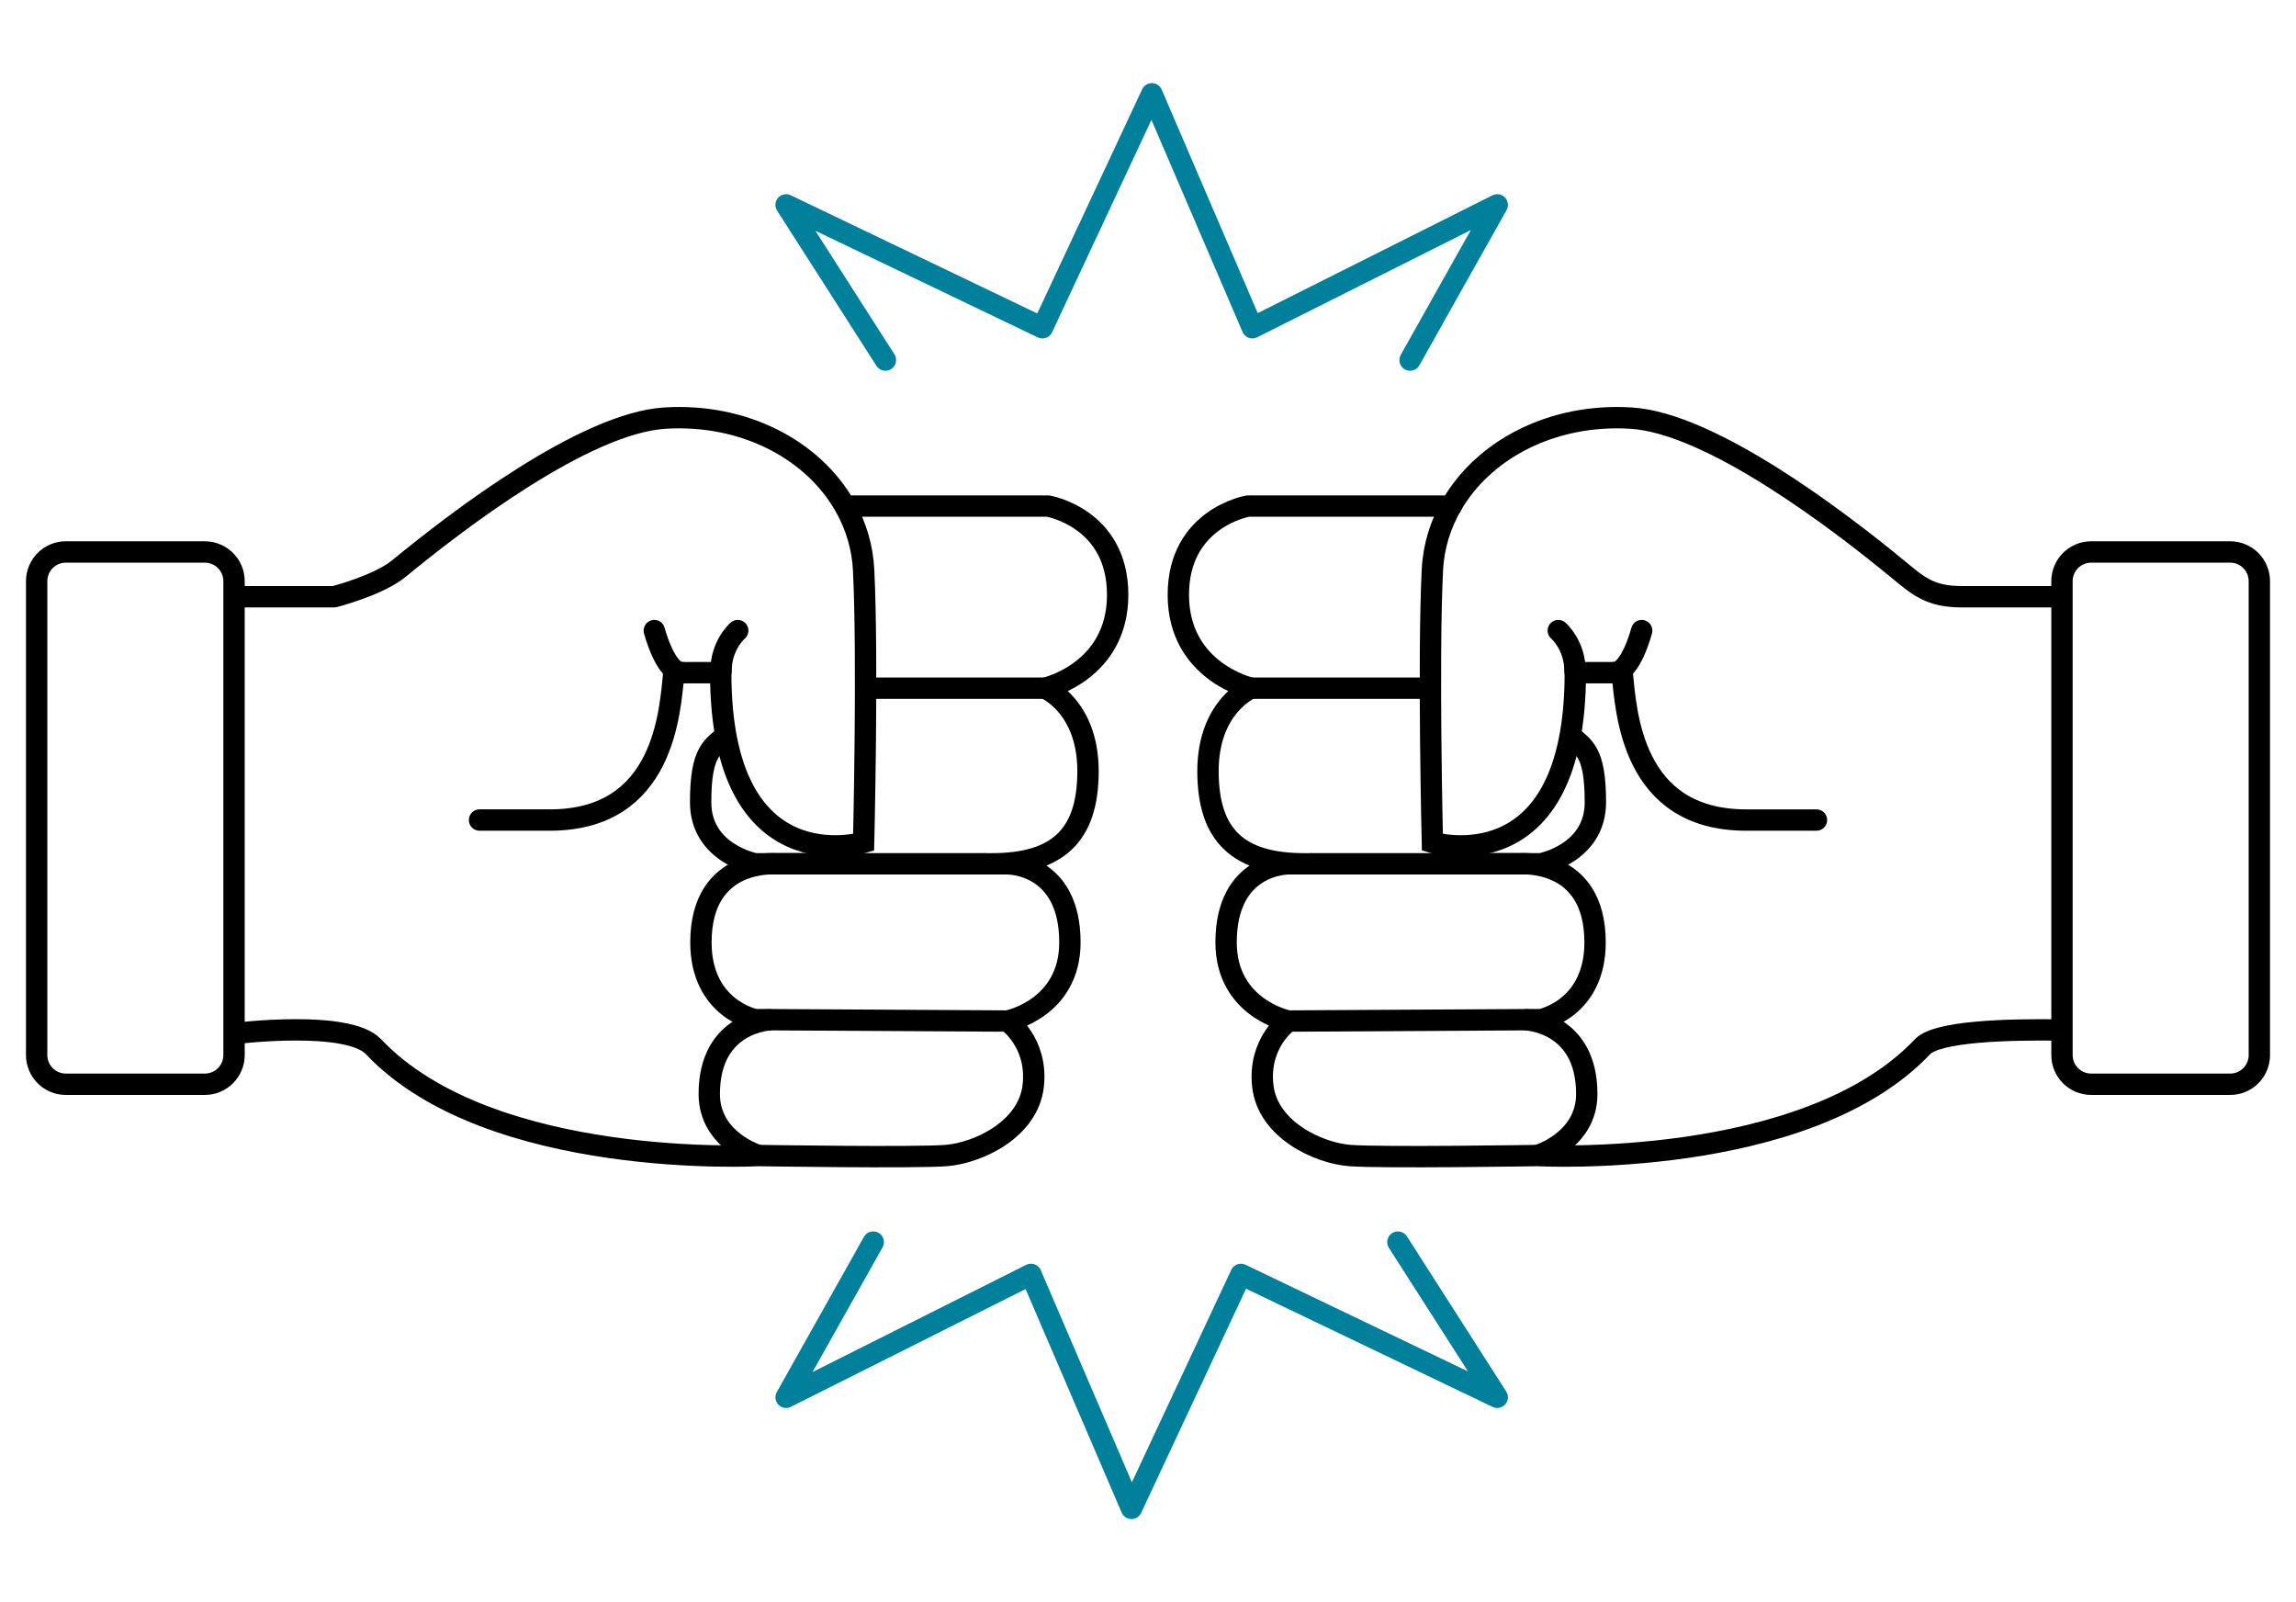<svg height="150" viewBox="0 0 215 150" width="215" xmlns="http://www.w3.org/2000/svg"><g fill="none" stroke-miterlimit="10" stroke-width="2"><path d="m82.912 33.709-9.299-14.527 23.998 11.503 10.25-21.904 9.414 21.904 22.926-11.503-8.16 14.527" stroke="#00809a" stroke-linecap="round" stroke-linejoin="round"/><path d="m130.902 116.291 9.299 14.525-23.998-11.502-10.25 21.905-9.414-21.905-22.926 11.502 8.158-14.525" stroke="#00809a" stroke-linecap="round" stroke-linejoin="round"/><g stroke="#000"><path d="m21.916 55.868h9.377s4.128-1.058 6.054-2.631c5.577-4.594 17.444-13.628 24.915-14.092 7.455-.463 13.877 2.994 16.855 8.234l-.002.001h19.023s6.521 1.098 6.521 8.31c0 7.213-6.797 8.739-6.797 8.739s4.021 1.663 4.021 7.767c0 6.103-2.91 8.678-9.014 8.678h-.553 2.025s5.846-.083 5.846 7.356c0 6.203-5.838 7.363-5.838 7.363s2.871 2.01 2.402 6.086c-.469 4.078-5.174 6.271-8.152 6.506-2.979.232-17.557 0-17.557 0s-25.129 1.373-36.07-10.191c-2.395-2.535-12.808-1.252-12.808-1.252" stroke-linejoin="round"/><path d="m94.352 95.594-23.65-.135s-5.066-1.008-5.066-7.227c0-8.039 7.123-7.358 7.123-7.358h19.561"/><path d="m78.816 80.874h-8.09s-5.117-.954-5.117-5.761c0-4.874 1.127-5.154 2.482-6.367"/><path d="m79.182 47.494c.988 1.781 1.584 3.766 1.688 5.869.418 8.361 0 25.504 0 25.504s-13.381 3.996-13.381-15.891h-4.389c-.377 3.642-.857 13.798-11.611 13.798h-6.584" stroke-linecap="round"/><path d="m97.863 64.43h-16.81"/><path d="m71.045 108.186s-4.629-1.367-4.629-5.76c0-6.832 5.797-6.959 5.797-6.959"/><path d="m3.432 54.412c.001-1.509 1.224-2.736 2.733-2.736l13.017.002c1.51 0 2.734 1.223 2.734 2.734v44.365c-.001 1.51-1.225 2.734-2.733 2.734h-13.021c-1.51 0-2.729-1.225-2.73-2.734z" stroke-linejoin="round"/><path d="m69.082 59.038s-1.566 1.334-1.566 3.791" stroke-linecap="round"/><path d="m61.271 59.038s1.014 3.938 2.58 3.938" stroke-linecap="round"/><path d="m193.078 55.868c-3.832 0-7.9 0-9.369 0-3.059 0-4.129-1.058-6.055-2.631-5.578-4.594-17.445-13.628-24.914-14.092-7.457-.463-13.879 2.994-16.857 8.234l.002.001h-19.023s-6.521 1.098-6.521 8.31c0 7.213 6.797 8.739 6.797 8.739s-4.021 1.663-4.021 7.767c0 6.103 2.912 8.678 9.016 8.678h.551-2.025s-5.846-.083-5.846 7.356c0 6.203 5.838 7.363 5.838 7.363s-2.869 2.01-2.4 6.086c.467 4.078 5.172 6.271 8.15 6.506 2.98.232 17.559 0 17.559 0s25.127 1.373 36.07-10.191c1.342-1.42 7.717-1.643 13.061-1.561" stroke-linejoin="round"/><path d="m120.648 95.594 23.65-.135s5.066-1.008 5.066-7.227c0-8.039-7.123-7.358-7.123-7.358h-19.561"/><path d="m136.186 80.874h8.088s5.119-.954 5.119-5.761c0-4.874-1.127-5.154-2.482-6.367"/><path d="m135.996 47.187c-1.096 1.86-1.756 3.952-1.865 6.177-.416 8.361 0 25.504 0 25.504s13.383 3.996 13.383-15.891h4.389c.375 3.642.857 13.798 11.609 13.798h6.584" stroke-linecap="round"/><path d="m117.137 64.43h16.81"/><path d="m143.957 108.186s4.629-1.367 4.629-5.76c0-6.832-5.799-6.959-5.799-6.959"/><path d="m211.568 54.412c0-1.509-1.223-2.736-2.732-2.736l-13.016.002c-1.51 0-2.736 1.223-2.734 2.734v44.365c0 1.51 1.225 2.734 2.732 2.734h13.02c1.512 0 2.73-1.225 2.73-2.734z" stroke-linejoin="round"/><path d="m145.92 59.038s1.566 1.334 1.566 3.791" stroke-linecap="round"/><path d="m153.729 59.038s-1.012 3.938-2.578 3.938" stroke-linecap="round"/></g></g></svg>